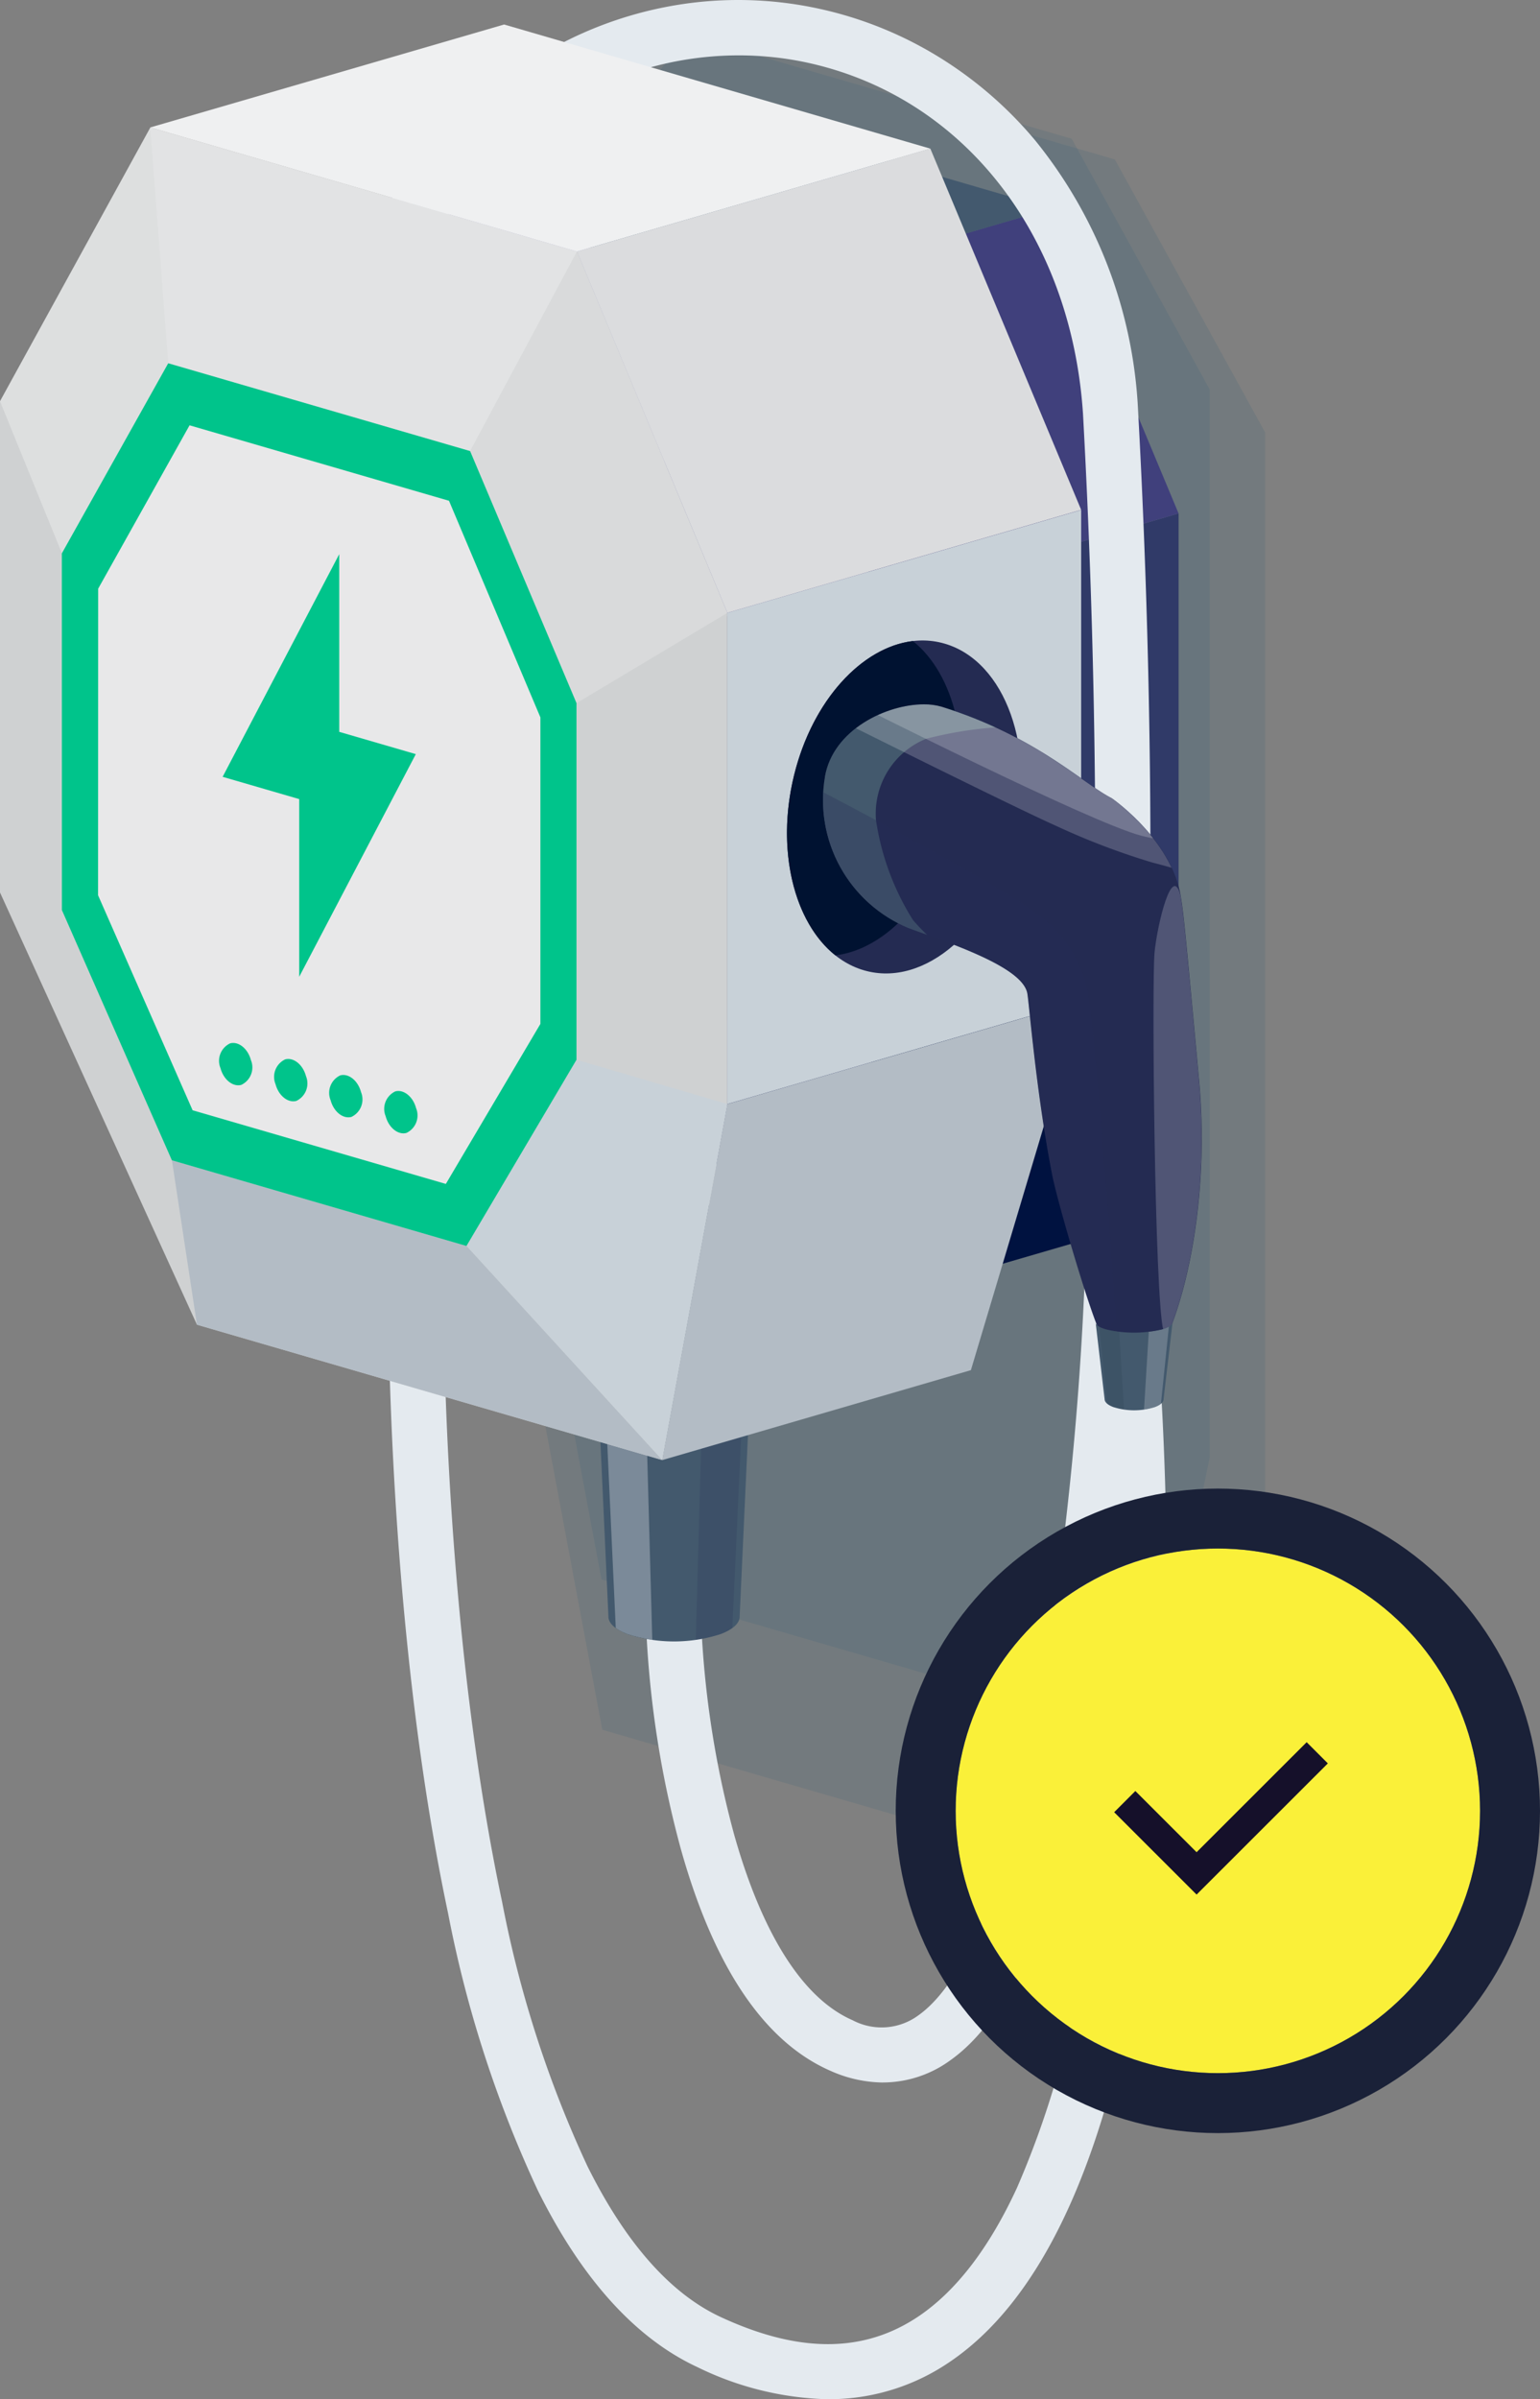 <svg xmlns="http://www.w3.org/2000/svg" xmlns:xlink="http://www.w3.org/1999/xlink" width="102.779" height="160.063" viewBox="0 0 102.779 160.063">
  <rect x="0" y="0" width="102.779" height="160.063" fill="#808080" stroke="none"/>
  <defs>
    <clipPath id="clip-path">
      <rect id="Rectangle_563" data-name="Rectangle 563" width="84.438" height="160.064" fill="none"/>
    </clipPath>
    <clipPath id="clip-path-2">
      <rect id="Rectangle_544" data-name="Rectangle 544" width="84.438" height="160.063" fill="none"/>
    </clipPath>
    <clipPath id="clip-path-3">
      <rect id="Rectangle_542" data-name="Rectangle 542" width="48.542" height="124.657" fill="none"/>
    </clipPath>
    <clipPath id="clip-path-4">
      <rect id="Rectangle_543" data-name="Rectangle 543" width="44.532" height="114.359" fill="none"/>
    </clipPath>
    <clipPath id="clip-path-6">
      <rect id="Rectangle_545" data-name="Rectangle 545" width="24.034" height="18.225" fill="none"/>
    </clipPath>
    <clipPath id="clip-path-7">
      <rect id="Rectangle_546" data-name="Rectangle 546" width="14.489" height="25.428" fill="none"/>
    </clipPath>
    <clipPath id="clip-path-8">
      <rect id="Rectangle_547" data-name="Rectangle 547" width="9.478" height="23.986" fill="none"/>
    </clipPath>
    <clipPath id="clip-path-10">
      <path id="Path_832" data-name="Path 832" d="M640.991,1314.694c-.005.423.418.848,1.272,1.172a10.137,10.137,0,0,0,6.214,0c.854-.324,1.278-.749,1.272-1.172l1.324-28.886H639.667Z" transform="translate(-639.667 -1285.808)" fill="none"/>
    </clipPath>
    <clipPath id="clip-path-11">
      <rect id="Rectangle_550" data-name="Rectangle 550" width="3.847" height="31.77" fill="none"/>
    </clipPath>
    <clipPath id="clip-path-14">
      <rect id="Rectangle_552" data-name="Rectangle 552" width="28.475" height="21.593" fill="none"/>
    </clipPath>
    <clipPath id="clip-path-15">
      <rect id="Rectangle_553" data-name="Rectangle 553" width="17.166" height="30.126" fill="none"/>
    </clipPath>
    <clipPath id="clip-path-16">
      <rect id="Rectangle_554" data-name="Rectangle 554" width="11.23" height="28.419" fill="none"/>
    </clipPath>
    <clipPath id="clip-path-17">
      <path id="Path_860" data-name="Path 860" d="M894.434,770.006a9.236,9.236,0,0,0,5.582,10.1c2.972,1.084,7.582,2.617,7.914,4.345.121.627.58,6.586,1.658,12.1.392,2.006,2.719,9.83,3.265,10.632a4.45,4.45,0,0,0,3.307,1.694c1.04-.163,4.2-8.2,3.229-18.7s-1.031-11.068-1.222-12.217c-.629-3.789-4.609-6.524-4.609-6.524-1.935-.988-5.064-4.14-11.321-6.093a4.1,4.1,0,0,0-1.208-.164c-2.482,0-6.054,1.682-6.6,4.827" transform="translate(-894.294 -765.179)" fill="none"/>
    </clipPath>
    <clipPath id="clip-path-18">
      <rect id="Rectangle_556" data-name="Rectangle 556" width="25.468" height="12.649" fill="none"/>
    </clipPath>
    <clipPath id="clip-path-19">
      <rect id="Rectangle_557" data-name="Rectangle 557" width="20.359" height="36.73" fill="none"/>
    </clipPath>
    <clipPath id="clip-path-20">
      <rect id="Rectangle_558" data-name="Rectangle 558" width="22.005" height="9.478" fill="none"/>
    </clipPath>
    <clipPath id="clip-path-21">
      <rect id="Rectangle_559" data-name="Rectangle 559" width="4.253" height="30.481" fill="none"/>
    </clipPath>
    <clipPath id="clip-path-23">
      <path id="Path_864" data-name="Path 864" d="M1195.046,1436.985a8.226,8.226,0,0,1-3.635,0c-.457-.123-.7-.281-.741-.442l.59,5.08c0,.19.188.381.572.527a4.556,4.556,0,0,0,2.793,0c.384-.146.574-.336.572-.527l.59-5.08c-.038.161-.284.319-.741.442m.741-.442a.193.193,0,0,0,.005-.044Zm-5.117,0-.005-.044a.169.169,0,0,0,.005.044m-.005-.045h0Zm5.127,0h0Z" transform="translate(-1190.665 -1436.498)" fill="none"/>
    </clipPath>
    <clipPath id="clip-path-24">
      <rect id="Rectangle_561" data-name="Rectangle 561" width="1.729" height="6.421" fill="none"/>
    </clipPath>
  </defs>
  <g id="Group_1315" data-name="Group 1315" transform="translate(-1287.221 -2509.691)">
    <g id="Group_1183" data-name="Group 1183" transform="translate(1287.221 2509.691)">
      <g id="Group_1182" data-name="Group 1182" clip-path="url(#clip-path)">
        <g id="Group_1125" data-name="Group 1125" transform="translate(0 0)">
          <g id="Group_1124" data-name="Group 1124" clip-path="url(#clip-path-2)">
            <g id="Group_1120" data-name="Group 1120" transform="translate(35.896 2.357)" opacity="0.1" style="mix-blend-mode: multiply;isolation: isolate">
              <g id="Group_1119" data-name="Group 1119">
                <g id="Group_1118" data-name="Group 1118" clip-path="url(#clip-path-3)">
                  <path id="Path_815" data-name="Path 815" d="M584.519,128.495l4.3,22.932,39.942,11.614,4.3-20.431V64.882L623.028,46.664l-28.474-8.28L584.519,50.767Z" transform="translate(-584.519 -38.384)" fill="#004b6f"/>
                </g>
              </g>
            </g>
            <g id="Group_1123" data-name="Group 1123" transform="translate(36.198 1.665)" opacity="0.1" style="mix-blend-mode: multiply;isolation: isolate">
              <g id="Group_1122" data-name="Group 1122">
                <g id="Group_1121" data-name="Group 1121" clip-path="url(#clip-path-4)">
                  <path id="Path_816" data-name="Path 816" d="M589.448,109.774l3.945,21.038,36.642,10.655,3.945-18.744V51.416L624.775,34.7l-26.122-7.6-9.205,11.36Z" transform="translate(-589.448 -27.108)" fill="#004b6f"/>
                </g>
              </g>
            </g>
          </g>
        </g>
        <path id="Path_817" data-name="Path 817" d="M289.135,250.252l11.094,24.338,26.209,7.621,3.668-20.045V234.5l-8.469-20.344L297.6,207.172l-8.469,15.419Z" transform="translate(-271.379 -194.449)" fill="#40407c"/>
        <path id="Path_818" data-name="Path 818" d="M976.24,585.529l-19.931,5.8V563.663l19.931-5.8Z" transform="translate(-897.581 -523.609)" fill="#303a68"/>
        <path id="Path_819" data-name="Path 819" d="M818.4,232.391l19.9-5.8,8.5,20.344-19.932,5.8Z" transform="translate(-768.142 -212.68)" fill="#40407c"/>
        <path id="Path_820" data-name="Path 820" d="M446.974,112.8l-19.932,5.8,24.034,6.988,19.9-5.8Z" transform="translate(-400.818 -105.87)" fill="#43596e"/>
        <path id="Path_821" data-name="Path 821" d="M913.963,1029.077l-17.388,5.061,3.668-20.045,19.932-5.8Z" transform="translate(-841.516 -946.376)" fill="#001240"/>
        <path id="Path_822" data-name="Path 822" d="M717.033,1072.544l11.026,12.054,3.668-20.045-8.5-2.494Z" transform="translate(-673 -996.837)" fill="#303a66"/>
        <path id="Path_823" data-name="Path 823" d="M446.826,1154.225l1.41,9.258,26.209,7.621-11.026-12.054Z" transform="translate(-419.386 -1083.343)" fill="#001240"/>
        <g id="Group_1136" data-name="Group 1136" transform="translate(0 0)">
          <g id="Group_1135" data-name="Group 1135" clip-path="url(#clip-path-2)">
            <g id="Group_1128" data-name="Group 1128" transform="translate(26.225 12.722)" opacity="0.4">
              <g id="Group_1127" data-name="Group 1127">
                <g id="Group_1126" data-name="Group 1126" clip-path="url(#clip-path-6)">
                  <path id="Path_824" data-name="Path 824" d="M451.076,214.161l-6.02,11.237-17-4.945-1.009-13.28Z" transform="translate(-427.042 -207.172)" fill="#fff"/>
                </g>
              </g>
            </g>
            <g id="Group_1131" data-name="Group 1131" transform="translate(44.239 19.711)" opacity="0.2">
              <g id="Group_1130" data-name="Group 1130">
                <g id="Group_1129" data-name="Group 1129" clip-path="url(#clip-path-7)">
                  <path id="Path_825" data-name="Path 825" d="M734.868,341.314l-8.5,5.084-5.992-14.191,6.02-11.237Z" transform="translate(-720.38 -320.97)" fill="#fff"/>
                </g>
              </g>
            </g>
            <g id="Group_1134" data-name="Group 1134" transform="translate(17.756 12.722)" opacity="0.3">
              <g id="Group_1133" data-name="Group 1133">
                <g id="Group_1132" data-name="Group 1132" clip-path="url(#clip-path-8)">
                  <path id="Path_826" data-name="Path 826" d="M297.6,207.172l1.009,13.28-5.992,10.706-3.486-8.568Z" transform="translate(-289.135 -207.172)" fill="#fff"/>
                </g>
              </g>
            </g>
          </g>
        </g>
        <path id="Path_827" data-name="Path 827" d="M345.9,454.217l6.2,14.089,16.594,4.825,6.2-10.485V442.563L368.9,428.372l-17-4.945L345.9,434.134Z" transform="translate(-324.663 -397.425)" fill="#242b54"/>
        <g id="Group_1138" data-name="Group 1138" transform="translate(0 0)">
          <g id="Group_1137" data-name="Group 1137" clip-path="url(#clip-path-2)">
            <path id="Path_828" data-name="Path 828" d="M431.6,138.936a8.767,8.767,0,0,1-3.507-.776c-4.427-1.927-7.794-6.922-10.008-14.846a67.47,67.47,0,0,1-2.277-14.228l3.682-.128a64.445,64.445,0,0,0,2.144,13.364c1.307,4.678,3.744,10.637,7.93,12.46a4.137,4.137,0,0,0,4.375-.32c2.047-1.441,5-5.591,7.442-17.184a218.3,218.3,0,0,0,3.656-31.591,547.513,547.513,0,0,0-.1-58.079c-.794-11.968-8.011-21.162-18.387-23.423-8.129-1.771-19.3.928-26.262,13.818l-3.242-1.752A34.851,34.851,0,0,1,403.247,7.9a28.3,28.3,0,0,1,7.541-5.335A25.771,25.771,0,0,1,419.032.168a25.329,25.329,0,0,1,8.3.418,25.653,25.653,0,0,1,7.826,3.123,26.427,26.427,0,0,1,6.582,5.653,30.894,30.894,0,0,1,6.871,18,551.8,551.8,0,0,1,.1,58.528,221.855,221.855,0,0,1-3.729,32.144c-2.189,10.393-5.109,16.751-8.927,19.438a7.646,7.646,0,0,1-4.459,1.461" transform="translate(-372.658 -0.002)" fill="#e4eaef"/>
            <path id="Path_829" data-name="Path 829" d="M639.667,1285.808l1.324,28.886c-.005.423.418.848,1.272,1.172a10.137,10.137,0,0,0,6.214,0c.854-.324,1.278-.749,1.272-1.172l1.324-28.886Z" transform="translate(-600.385 -1206.846)" fill="#43596d"/>
          </g>
        </g>
        <g id="Group_1146" data-name="Group 1146" transform="translate(39.282 78.962)">
          <g id="Group_1145" data-name="Group 1145" clip-path="url(#clip-path-10)">
            <g id="Group_1141" data-name="Group 1141" transform="translate(7.128 -0.327)" opacity="0.2">
              <g id="Group_1140" data-name="Group 1140">
                <g id="Group_1139" data-name="Group 1139" clip-path="url(#clip-path-11)">
                  <path id="Path_830" data-name="Path 830" d="M758.128,1312.253h-2.382l.873-31.77h2.974Z" transform="translate(-755.745 -1280.483)" fill="#242b54"/>
                </g>
              </g>
            </g>
            <g id="Group_1144" data-name="Group 1144" transform="translate(0.431 -0.327)" opacity="0.3">
              <g id="Group_1143" data-name="Group 1143">
                <g id="Group_1142" data-name="Group 1142" clip-path="url(#clip-path-11)">
                  <path id="Path_831" data-name="Path 831" d="M650.535,1312.253h-2.382l-1.465-31.77h2.974Z" transform="translate(-646.688 -1280.483)" fill="#fff"/>
                </g>
              </g>
            </g>
          </g>
        </g>
        <g id="Group_1157" data-name="Group 1157" transform="translate(0 0)">
          <g id="Group_1156" data-name="Group 1156" clip-path="url(#clip-path-2)">
            <path id="Path_833" data-name="Path 833" d="M649.394,1261.333a18.353,18.353,0,0,0-8.047,0c-2.23.6-2.244,1.568-.019,2.168a18.307,18.307,0,0,0,8.085,0c2.224-.6,2.211-1.572-.019-2.168" transform="translate(-600.385 -1183.454)" fill="#e5e6e7"/>
            <path id="Path_834" data-name="Path 834" d="M452.235,1539.666a20.864,20.864,0,0,1-8.716-2.14c-4.131-1.915-7.711-5.871-10.641-11.757a78.945,78.945,0,0,1-6.006-18.527c-2.983-14.09-3.743-29.409-3.931-37.286l3.684-.088c.185,7.75.93,22.811,3.852,36.61a75.353,75.353,0,0,0,5.7,17.648c2.548,5.119,5.539,8.5,8.892,10.056,5.248,2.433,9.576,2.41,13.233-.068,2.506-1.7,4.708-4.581,6.545-8.568a61.078,61.078,0,0,0,4.235-14.408c1.911-10.488,2.509-23.616,1.729-37.966l3.679-.2c.8,14.634.178,28.06-1.783,38.827-2.346,12.874-6.5,21.408-12.339,25.366a14.247,14.247,0,0,1-7.7,2.494c-.143,0-.287.006-.431.006" transform="translate(-396.968 -1379.602)" fill="#e4eaef"/>
            <path id="Path_835" data-name="Path 835" d="M0,189.472l13.144,28.835L44.2,227.336l4.346-23.749V170.815l-10.034-24.1-28.475-8.28L0,156.7Z" transform="translate(0 -129.931)" fill="#cfd1d2"/>
            <path id="Path_836" data-name="Path 836" d="M814.068,586.7l-23.615,6.867V560.8l23.615-6.867Z" transform="translate(-741.911 -519.912)" fill="#c8d1d8"/>
            <path id="Path_837" data-name="Path 837" d="M627.063,168.311l23.582-6.867,10.066,24.1L637.1,192.414Z" transform="translate(-588.555 -151.531)" fill="#dbdcde"/>
            <path id="Path_838" data-name="Path 838" d="M187,26.619l-23.614,6.867,28.475,8.28L215.446,34.9Z" transform="translate(-153.356 -24.984)" fill="#eff0f1"/>
            <path id="Path_839" data-name="Path 839" d="M740.284,1112.208l-20.6,6,4.346-23.749,23.615-6.867Z" transform="translate(-675.487 -1020.799)" fill="#b3bcc5"/>
            <path id="Path_840" data-name="Path 840" d="M506.965,1163.709l13.063,14.281,4.346-23.749-10.066-2.955Z" transform="translate(-475.832 -1080.585)" fill="#c8d1d8"/>
            <path id="Path_841" data-name="Path 841" d="M186.829,1260.482l1.671,10.969,31.052,9.03L206.489,1266.2Z" transform="translate(-175.355 -1183.075)" fill="#b3bcc5"/>
            <g id="Group_1149" data-name="Group 1149" transform="translate(10.034 8.501)" opacity="0.4">
              <g id="Group_1148" data-name="Group 1148">
                <g id="Group_1147" data-name="Group 1147" clip-path="url(#clip-path-14)">
                  <path id="Path_842" data-name="Path 842" d="M191.865,146.712l-7.132,13.313-20.147-5.858-1.2-15.734Z" transform="translate(-163.39 -138.432)" fill="#fff"/>
                </g>
              </g>
            </g>
            <g id="Group_1152" data-name="Group 1152" transform="translate(31.377 16.781)" opacity="0.2">
              <g id="Group_1151" data-name="Group 1151">
                <g id="Group_1150" data-name="Group 1150" clip-path="url(#clip-path-15)">
                  <path id="Path_843" data-name="Path 843" d="M528.1,297.361l-10.066,6.023-7.1-16.813,7.132-13.313Z" transform="translate(-510.93 -273.258)" fill="#fff"/>
                </g>
              </g>
            </g>
            <g id="Group_1155" data-name="Group 1155" transform="translate(0 8.501)" opacity="0.3">
              <g id="Group_1154" data-name="Group 1154">
                <g id="Group_1153" data-name="Group 1153" clip-path="url(#clip-path-16)">
                  <path id="Path_844" data-name="Path 844" d="M10.034,138.432l1.2,15.734-7.1,12.684L0,156.7Z" transform="translate(0 -138.432)" fill="#fff"/>
                </g>
              </g>
            </g>
            <path id="Path_845" data-name="Path 845" d="M67.26,431.126,74.6,447.818l19.66,5.717,7.343-12.422V417.318l-7.1-16.813-20.147-5.858-7.1,12.684Z" transform="translate(-63.129 -370.411)" fill="#00c48b"/>
            <path id="Path_846" data-name="Path 846" d="M106.565,493.392l6.311,14.346,16.9,4.913,6.311-10.676v-20.45l-6.1-14.45-17.315-5.035-6.1,10.9Z" transform="translate(-100.021 -433.666)" fill="#e8e8e9"/>
            <path id="Path_847" data-name="Path 847" d="M855.7,704.765c-1.486,6.019.6,11.855,4.66,13.035s8.555-2.742,10.042-8.76-.6-11.854-4.66-13.035-8.555,2.742-10.042,8.76" transform="translate(-802.699 -653.066)" fill="#242b52"/>
            <path id="Path_848" data-name="Path 848" d="M855.7,705.356c1.23-4.982,4.522-8.527,7.922-8.931,2.762,2.193,3.982,7.052,2.751,12.037s-4.523,8.527-7.923,8.931c-2.761-2.193-3.981-7.052-2.75-12.037" transform="translate(-802.699 -653.657)" fill="#001231"/>
            <path id="Path_849" data-name="Path 849" d="M254.793,615.378l-5.111-1.486V602.038L241.9,616.892l5.111,1.486v11.854Z" transform="translate(-227.042 -565.067)" fill="#00c48b"/>
            <path id="Path_850" data-name="Path 850" d="M420.154,1186.346a1.289,1.289,0,0,1-.643,1.658c-.56.15-1.181-.349-1.386-1.114a1.289,1.289,0,0,1,.643-1.658c.56-.15,1.181.349,1.386,1.114" transform="translate(-392.386 -1112.421)" fill="#00c48b"/>
            <path id="Path_851" data-name="Path 851" d="M360.319,1168.947a1.289,1.289,0,0,1-.643,1.658c-.56.15-1.181-.349-1.386-1.114a1.289,1.289,0,0,1,.643-1.658c.56-.15,1.181.349,1.386,1.114" transform="translate(-336.225 -1096.09)" fill="#00c48b"/>
            <path id="Path_852" data-name="Path 852" d="M300.484,1151.546a1.289,1.289,0,0,1-.643,1.658c-.56.15-1.181-.349-1.386-1.114a1.289,1.289,0,0,1,.643-1.658c.56-.15,1.181.349,1.386,1.114" transform="translate(-280.065 -1079.757)" fill="#00c48b"/>
            <path id="Path_853" data-name="Path 853" d="M240.649,1134.146a1.288,1.288,0,0,1-.643,1.658c-.56.15-1.181-.349-1.386-1.114a1.288,1.288,0,0,1,.643-1.658c.56-.15,1.181.349,1.386,1.114" transform="translate(-223.904 -1063.426)" fill="#00c48b"/>
            <path id="Path_854" data-name="Path 854" d="M902.238,765.343c-2.31-.721-7.165.953-7.8,4.663a9.236,9.236,0,0,0,5.582,10.1c2.972,1.084,7.582,2.617,7.915,4.345.121.627.58,6.586,1.658,12.1.392,2.006,2.719,9.83,3.266,10.632a4.449,4.449,0,0,0,3.307,1.694c1.04-.163,4.2-8.2,3.229-18.7s-1.031-11.068-1.222-12.217c-.629-3.789-4.609-6.524-4.609-6.524-1.935-.988-5.064-4.14-11.321-6.093" transform="translate(-839.374 -718.189)" fill="#242b52"/>
          </g>
        </g>
        <g id="Group_1171" data-name="Group 1171" transform="translate(54.919 46.99)">
          <g id="Group_1170" data-name="Group 1170" clip-path="url(#clip-path-17)">
            <path id="Path_855" data-name="Path 855" d="M898.882,756.265a25.5,25.5,0,0,0-5.916.823,5.385,5.385,0,0,0-3.33,5.423,17.26,17.26,0,0,0,2.47,6.668,13.648,13.648,0,0,0,2.229,2.062l-6.249-1.982-2.532-6.672.043-6.813,7.714-1.668Z" transform="translate(-886.091 -754.785)" fill="#43596d"/>
            <g id="Group_1160" data-name="Group 1160" transform="translate(1.272 -1.25)" opacity="0.2">
              <g id="Group_1159" data-name="Group 1159">
                <g id="Group_1158" data-name="Group 1158" clip-path="url(#clip-path-18)">
                  <path id="Path_856" data-name="Path 856" d="M938.623,757.473s-1.3-.438-2.894-.844a47.7,47.7,0,0,1-6.4-2.435c-2.812-1.247-14.326-6.991-14.326-6.991s5.287-2.478,6.116-2.376,19.352,10.305,19.352,10.305l-.742,1.446Z" transform="translate(-915.008 -744.824)" fill="#fff"/>
                </g>
              </g>
            </g>
            <g id="Group_1163" data-name="Group 1163" transform="translate(-0.798 5.43)" opacity="0.3" style="mix-blend-mode: multiply;isolation: isolate">
              <g id="Group_1162" data-name="Group 1162">
                <g id="Group_1161" data-name="Group 1161" clip-path="url(#clip-path-19)">
                  <path id="Path_857" data-name="Path 857" d="M881.3,853.6s12.136,6.3,14.979,8.441a8.439,8.439,0,0,1,3.617,6.055c.563,3.989,1.7,20.222,1.762,20.95s-2.583,1.285-2.583,1.285l-5.255-22.972L886.3,863.1s-3.854-2.731-3.957-4.178A52.652,52.652,0,0,0,881.3,853.6" transform="translate(-881.299 -853.595)" fill="#242b54"/>
                </g>
              </g>
            </g>
            <g id="Group_1166" data-name="Group 1166" transform="translate(2.076 -0.454)" opacity="0.2">
              <g id="Group_1165" data-name="Group 1165">
                <g id="Group_1164" data-name="Group 1164" clip-path="url(#clip-path-20)">
                  <path id="Path_858" data-name="Path 858" d="M950.051,766.161s.674,1.738-2.779.836S928.1,758.15,928.1,758.15s5.232-.888,7.464.083,14.489,7.927,14.489,7.927" transform="translate(-928.099 -757.779)" fill="#fff"/>
                </g>
              </g>
            </g>
            <g id="Group_1169" data-name="Group 1169" transform="translate(22.064 12.124)" opacity="0.2">
              <g id="Group_1168" data-name="Group 1168">
                <g id="Group_1167" data-name="Group 1167" clip-path="url(#clip-path-21)">
                  <path id="Path_859" data-name="Path 859" d="M1255.391,963.258c-.555-2.249-1.545,1.845-1.738,3.747s0,23,.584,25.224c.242.914,1.542,1.208,1.772.3,1.13-4.442,2.16-16.867,1.72-19.569s-2.338-9.707-2.338-9.707" transform="translate(-1253.58 -962.601)" fill="#fff"/>
                </g>
              </g>
            </g>
          </g>
        </g>
        <g id="Group_1173" data-name="Group 1173" transform="translate(0 0)">
          <g id="Group_1172" data-name="Group 1172" clip-path="url(#clip-path-2)">
            <path id="Path_861" data-name="Path 861" d="M1195.046,1436.986a8.226,8.226,0,0,1-3.635,0c-.5-.135-.748-.311-.746-.487h0l.6,5.125c0,.19.188.381.572.527a4.56,4.56,0,0,0,2.793,0c.384-.146.574-.337.572-.527l.6-5.125h0c0,.176-.247.353-.746.487" transform="translate(-1117.545 -1348.283)" fill="#43596d"/>
          </g>
        </g>
        <g id="Group_1181" data-name="Group 1181" transform="translate(73.12 88.216)">
          <g id="Group_1180" data-name="Group 1180" clip-path="url(#clip-path-23)">
            <g id="Group_1176" data-name="Group 1176" transform="translate(3.204 -0.147)" opacity="0.2">
              <g id="Group_1175" data-name="Group 1175">
                <g id="Group_1174" data-name="Group 1174" clip-path="url(#clip-path-24)">
                  <path id="Path_862" data-name="Path 862" d="M1243.915,1440.525h-1.071l.392-6.421h1.337Z" transform="translate(-1242.844 -1434.103)" fill="#fff"/>
                </g>
              </g>
            </g>
            <g id="Group_1179" data-name="Group 1179" transform="translate(0.194 -0.147)" opacity="0.1">
              <g id="Group_1178" data-name="Group 1178">
                <g id="Group_1177" data-name="Group 1177" clip-path="url(#clip-path-24)">
                  <path id="Path_863" data-name="Path 863" d="M1195.55,1440.525h-1.071l-.658-6.421h1.337Z" transform="translate(-1193.821 -1434.103)" fill="#0c1b25"/>
                </g>
              </g>
            </g>
          </g>
        </g>
      </g>
    </g>
    <g id="Group_1186" data-name="Group 1186" transform="translate(926 671)">
      <g id="Group_888" data-name="Group 888" transform="translate(190 1399)">
        <g id="Ellipse_23" data-name="Ellipse 23" transform="translate(235 543)" fill="#faf039" stroke="#1a2138" stroke-width="4">
          <circle cx="17.5" cy="17.5" r="17.5" stroke="none"/>
          <circle cx="17.5" cy="17.5" r="19.5" fill="none"/>
        </g>
        <path id="Path_158" data-name="Path 158" d="M13.2.354,5.147,8.4.353,3.611" transform="translate(245.934 556.273)" fill="none" stroke="#15102a" stroke-miterlimit="10" stroke-width="2"/>
      </g>
    </g>
  </g>
</svg>
